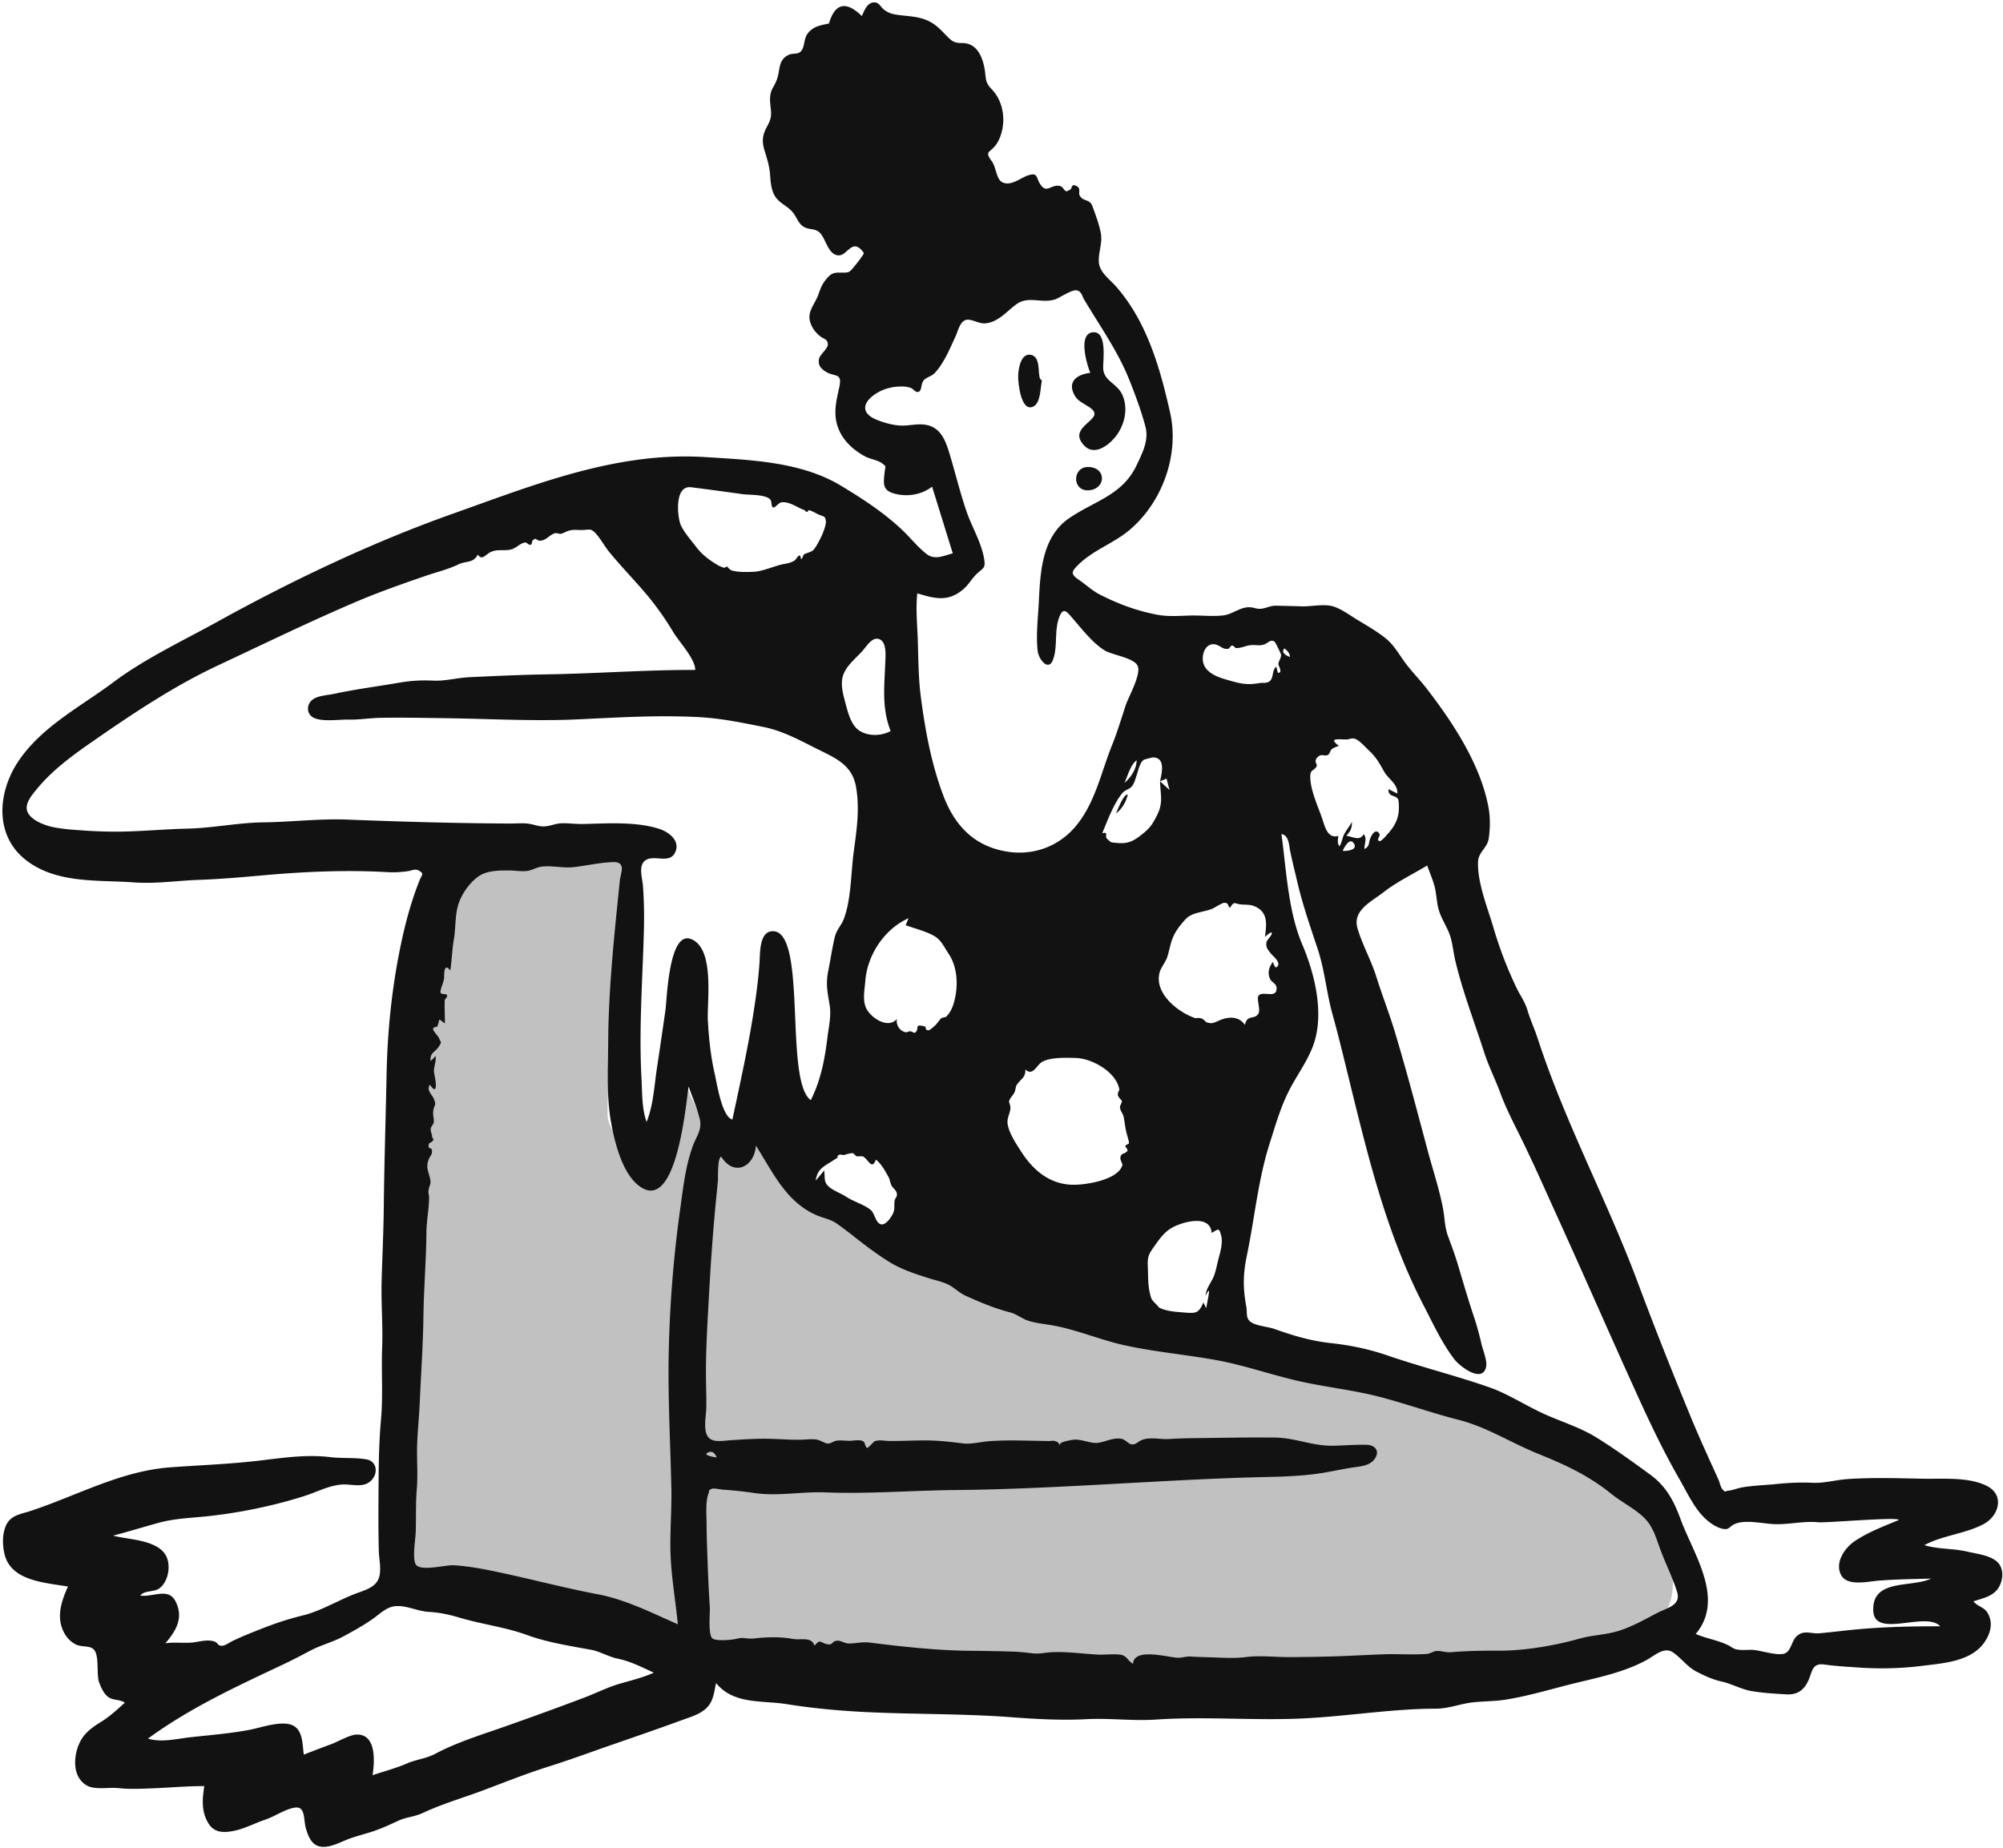 <svg xmlns="http://www.w3.org/2000/svg" width="765" height="706" fill="none"><path fill="#C1C1C1" fill-rule="evenodd" d="M146.455 602.733c.119-40.625.9-81.264 2.271-121.867 1.018-30.091 2.322-60.205 4.845-90.213.999-11.888 2.161-23.786 3.99-35.579 1.133-7.302 2.174-15.257 5.255-22.056 1.009-2.225 1.983-3.672 4.129-4.81 7.936-4.212 18.809-4.831 27.558-5.72 14.344-1.457 28.863-1.877 43.277-1.58l-2.533 46.511-1.951 35.822c-.41 7.537-1.4 15.288-1.244 22.837.127 6.15 7.359 12.035 11.035 16.837l13.528-41.379c2.384 6.156 4.932 12.259 7.704 18.249 1.829 3.951 3.691 8.018 6.116 11.65 2.216 3.318 2.865 3.786 6.716 3.22 4.636-.681 8.156-2.056 10.896 1.39 2.429 3.055 4.691 6.171 7.327 9.071 29.107 32.013 73.961 51.894 115.522 60.888 24.479 5.296 49.173 9.597 73.642 14.998 37.36 8.246 75.734 16.377 111.417 30.472 5.592 2.209 11.245 4.581 16.347 7.795 5.626 3.543 9.644 8.905 13.537 14.213 9.512 12.97 20.663 34.243 5.992 47.78-11.247 10.377-28.82 11.42-43.431 12.588-15.103 1.208-30.259 1.797-45.4 2.289-41.24 1.34-82.519 1.629-123.778 1.666-37.697.032-75.4-.181-113.09-.903-17.099-.327-33.576.071-50.121-4.317-33.862-8.98-67.627-18.327-101.406-27.611l-8.15-2.241Z" clip-rule="evenodd"/><path fill="#121212" fill-rule="evenodd" d="M490.557 247.687c-1.582 1.644.982 2.91 2.136 3.269-.186-1.586-.951-2.303-2.136-3.269Zm-216.83 309.05c-.61-1.438-1.52-2.621-3.183-1.942-2.75 1.121 2.813 1.927 3.183 1.942Zm239.09-231.712c1.137.141 5.786-.15 4.349-2.68-1.666-2.932-3.956 1.772-4.349 2.68Zm-83.367-25.939c2.444-2.095 4.634-5.298 4.66-8.626-2.304 1.529-3.535 6.261-4.66 8.626Zm58.607-42.064c2.036.103.173-2.763.193-3.334.042-1.225 1.188-2.277 1.002-3.73-.007-.059-2.059-4.653-2.6-4.945-1.523-.82-2.408.683-3.775 1.148-2.024.689-3.012.081-5.185.293-1.915.187-3.528 1.119-5.53 1.118-.475 0-1.001-1.008-1.547-.952-.851.087-.932 1.172-1.534 1.226-2.115.188-2.238-.652-4.211-1.441-3.279-1.312-5.58 1.74-5.506 5.347.097 4.778 5.081 6.731 8.9 7.829 4.925 1.415 7.661 2.268 12.665 1.377 1.447-.259 2.917.202 4.059-.796 1.535-1.342.721-4.173 2.473-5.481l.596 2.341ZM314.788 447.123c.409 3.122-.449 4.73 2.58 6.822 1.788 1.236 4.036 2.049 5.93 3.287 2.743 1.793 6.854 2.945 9.287 5.007 1.545 1.309 1.82 5.015 3.962 5.464 1.823.381 3.996-2.913 4.621-4.396.692-1.643.23-2.996.511-4.637.189-1.101 1.013-1.33.868-2.624-.151-1.357-1.467-2.074-2.039-3.151-.512-.965-.667-2.334-1.068-3.096-.947-1.793-3.048-5.602-4.921-6.789-1.578 4.142-2.774-.055-4.962-1.271a64.503 64.503 0 0 0-2.449-.021 46.515 46.515 0 0 0-1.291-1.184c-1.009-.094-2.671.445-3.581.726a8.188 8.188 0 0 0-1.521-.2c-.682.199-.953.579-.809 1.139.297-.136-1.351.864-1.508.971-3.253 2.21-6.237 3.092-6.84 7.793l3.23-3.84Zm25.37-167.854c-3.478-9.014-2.374-16.956-2.038-26.391.079-2.215.551-6.967-1.764-8.437-2.889-1.833-5.293 2.313-6.802 4.029-2.59 2.945-6.205 5.649-7.532 9.471-1.172 3.372.037 7.509.931 10.85.964 3.6 2.156 8.44 5.433 10.434 3.5 2.129 8.245 1.92 11.772.044Zm122.604 191.706c-.501-6.909-10.11-4.488-14.431-2.358-3.231 1.593-5.039 4.022-7.074 6.91-2.31 3.279-3.067 4.195-2.883 8.093.169 3.556-.029 7.133.862 10.671.452 1.796.553 2.113 1.745 3.35-.003-.003 2.064 2.056 1.489 1.727 2.666 1.522 6.642 1.777 9.774 2.013 4.477.336 5.554.397 7.371-3.858.349.741.699 1.481 1.047 2.222.112-.524 1.356-6.739 1.069-6.678-.502.108-1.041 1.554-1.287 1.922.156-2.863 2.194-5.003 3.181-7.556.909-2.347 1.282-5.005 1.983-7.433.678-2.35 1.437-5.619.781-8.058-.872-3.239-1.147-2.317-3.627-.967Zm58.014-152.296c1.561 1.471.17 3.85.373 5.672 2.122-1.301 1.386-1.998 2.208-4.115.529-1.363 2.089-3.971 3.451-1.737.573.939-1.321 2.229-.039 2.781.754.324 2.76-2.2 3.127-2.597 2.529-2.738 4.147-5.537 4.356-9.271.058-1.022.043-3.572-.32-4.159-1.051-1.694-3.847-.692-3.607-3.789l3.339 1.661c.346-3.483-3.413-5.544-4.984-8.308-1.79-3.149-2.952-5.44-5.868-8.149-1.346-1.251-3.536-3.828-5.284-4.43-1.359-.468-1.91.223-3.281.236-2.866.027-7.174-.748-2.907 2.432-.867.407-2.006.66-2.745 1.301-.548.475-.753 1.832-1.395 2.157-1.386.7-2.423-.666-3.988.889-1.647 1.639.039 2.672-.328 3.394-1.055 2.077-2.507 1.044-2.46 4.21.077 5.22 3.083 11.399 4.701 16.277.951 2.867 2.014 7.35 6.025 6.175-.152 1.38-.501 2.718.395 3.949.837-.985 1.137-3.147 1.701-4.304.832-1.704 2.186-3.35 3.142-5.007-.14 2.619-.424 3.347-2.204 5.33 2.342.287 5.227 2.164 6.592-.598Zm-171.359 75.862c2.148-1.627-.673-3.442 3.565-2.519 1.081.236-.005 1.5 1.627 1.546.616.017 2.127-1.499 2.554-1.855.391-.326 2.147-2.693 2.429-2.846-.472.254 2.132-.755 1.319-.1 1.551-1.249 2.732-3.303 3.429-5.8 1.71-6.121 1.466-13.435-2.079-18.693-1.486-2.204-2.672-4.894-4.911-6.373-3.037-2.006-8.057-3.199-11.449-4.473l1.098-2.671c-9.312 4.209-15.734 14.034-16.518 24.016-.282 3.591-1.305 8.151.882 11.334 2.282 3.323 8.037 6.816 11.215 3.125-.483 2.057.934 4.517 3.108 5.045.822.2 1.598-.397 1.962-.344.463.066 1.44.674 1.769.608Zm-85.48-208.41c-6.257-.745-5.287 10.557-4.113 13.951.946 2.738 4.337 6.548 6.131 8.933 2.138 2.841 4.99 4.962 8.023 6.775 1.04.621 1.801.82 2.698 1.167.319-.317.7-.482 1.145-.496.391.652.945 1.14 1.661 1.463 2.275.708 6.04.6 8.301.505 3.644-.154 7.899-2.251 11.524-2.95 1.694-.327 2.637-.459 4.135-1.339.755-.443 2.233-3.858 2.444-.504.934-.575.639-1.521 1.322-1.942.652-.402 2.737-.789 3.514-1.674 1.084-1.234 2.525-4.049 3.279-5.735.485-1.082 1.513-3.87 1.432-4.996-.172-2.385-.941-1.836-2.979-2.824-1.362-.66-2.146-1.213-3.507-1.578-.158-.042-.536.771-.803.701-.467-.121-.655-.659-.982-.764-2.486-.806-5.42-3.195-8.494-2.964-1.327.1-2.57 2.122-3.252 2.019-1.048-.159-.525-2.311-1.256-3.091-1.865-1.986-8.087-1.665-10.503-2.009a1350.247 1350.247 0 0 0-19.72-2.648Zm219.179 171.787c.599-4.689 1.337-9.346-3.805-11.654-1.93-.866-3.536-.553-5.515-.788-2.571-.306-2.197-1.413-4.105 1.346-1.055-1.355-.354-1.795-2.081-1.956-.713-.066-3.824 1.958-4.633 2.289-3.375 1.381-7.673 1.253-10.219 4.038-2.474 2.707-4.475 5.309-5.518 9.002-.526 1.86-.872 3.787-1.522 5.613-.703 1.975-2.284 3.677-2.825 5.652-2.203 8.04 7.162 15.378 13.74 17.511a4.637 4.637 0 0 1 2.493.163 7.776 7.776 0 0 1 1.544 1.341c2.07.649 2.562.435 4.668-.515 3.472-1.565 7.528-2.098 10.156 1.564.811-4.262 3.77-1.726 5.193-4.471.786-1.514-.931-5.708.064-6.799 1.689-1.853 6.957 1.442 6.821-2.886-.05-1.577-1.842-2.099-2.463-3.345-1.115-2.237-.496-4.605 1.054-6.571.145.339.706 2.568 1.449 1.978 1.97-1.567-1.269-4.035-1.976-4.89-1.165-1.409-2.225-2.485-1.965-4.452.161-1.22 2.118-2.489 2.048-3.675-.054-.903-2.472 1.4-2.603 1.505Zm-91.499 50.625c.133 3.287-1.967 3.716-3.35 5.977-.376.616-.401 2.091-.927 2.994-.982 1.693-1.665 1.798-1.98 3.447.035-.184.526 1.634.538 1.841.135 2.32-1.478 4.175-1.034 6.726.623 3.589 3.35 7.586 5.273 10.571 4.347 6.748 10.424 11.979 18.749 12.456 5.56.319 18.641-1.904 19.833-7.717a15.814 15.814 0 0 1-.797-2.082c-.128-1.033.255-1.738 1.149-2.115a2.691 2.691 0 0 0 1.61-1.145 3.956 3.956 0 0 0-.928-1.559c.154-.778 1.465-.816 1.444-1.318-.039-.934-.861-3.275-1.081-4.34-.382-1.84-.591-3.592-.926-5.444-.272-1.498-1.191-2.238-1.427-3.612-.162-.937.79-1.787.709-2.781a6.907 6.907 0 0 1-1.525-1.962 3.532 3.532 0 0 1 .573-2.159c-.934-6.537-10.184-12.028-16.764-12.178-3.535-.081-9.571-.335-12.75 1.512-2.125 1.234-3.55 5.611-6.389 2.888ZM249.708 638.958c-4.647-2.095-8.809-4.327-13.786-5.344-3.592-.735-6.676-2.753-10.286-3.411-7.997-1.458-16.634-2.803-24.304-5.607-8.224-3.008-17.18-4.085-25.609-6.585-4.15-1.231-7.772-2.038-12.064-2.276-4.182-.231-8.481-2.563-12.661-2.169-3.494.33-5.986 3.014-8.72 4.927-3.545 2.481-7.411 4.62-11.221 6.669-4.043 2.175-8.547 3.265-12.537 5.386-3.313 1.76-6.567 3.478-9.983 5.092-18.15 8.576-35.674 16.587-52.041 28.519 5.278 1.606 11.282.005 16.527-.561 7.455-.806 14.883-1.411 22.264-2.792 4.319-.807 12.749-3.888 16.873-1.52 3.624 2.08 3.346 7.42 3.866 10.992 3.421-1.32 6.827-2.674 10.278-3.914 2.714-.975 7.118-3.656 9.884-3.75 7.705-.261 6.863 10.552 6.113 15.514 4.502-1.529 8.783-2.596 13.147-4.49 3.498-1.519 7.361-1.854 10.759-3.665 8.443-4.5 17.811-7.32 26.851-10.514 10.199-3.605 20.376-7.277 30.488-11.123 4.156-1.581 8.255-3.668 12.507-4.95 4.578-1.381 9.265-2.419 13.655-4.428Zm100.631-412.3c-.646 6.082.02 12.215.206 18.304.218 7.13.227 14.184 1.15 21.272 1.666 12.787 4.011 25.577 8.589 37.676 4.168 11.02 11.202 18.812 23.114 21.194 10.702 2.139 21.132-1.53 27.943-10.081 7.065-8.867 9.235-20.066 13.372-30.343 2.023-5.025 3.521-10.078 5.208-15.22 1.012-3.08 6.028-11.922 4.593-15.086-1.401-3.089-9.668-4.145-12.53-5.862-4.547-2.729-8.752-8.2-12.222-12.198-2.325-2.679-3.683-4.66-5.251-.41-1.885 5.107-.519 11.007-2.278 15.961-1.731 4.871-5.509.066-5.897-3.109-.744-6.096.151-13.021.439-19.148.537-11.418 1.286-24.624 11.582-31.664 9.758-6.672 20.349-8.748 25.767-20.267 2.172-4.618 4.725-9.456 3.368-14.623-1.568-5.963-3.889-12.199-6.172-17.93-4.386-11.006-11.255-20.589-17.26-30.694-.811-1.363-.981-3.11-2.753-3.495-2.004-.436-6.682 2.973-8.625 3.523-5.291 1.496-10.019-1.608-14.687 1.905-3.746 2.82-6.922 6.878-11.976 7.173-2.176.127-5.129-1.816-7.004-1.352-2.389.591-3.08 4.156-4.001 6.159-2.115 4.596-4.475 10.355-7.963 14.112-1.184 1.275-3.276 1.669-4.287 2.856-1.177 1.379-.523 4.179-2.209 4.43-.977.145-1.757-1.18-2.579-1.496-1.397-.538-2.767-.641-4.262-.597-2.766.081-5.636.749-8.067 2.073-5.653 3.078-7.742 7.759-.948 10.574 2.723 1.129 5.68 1.969 8.626 2.231 3.233.287 6.504-.722 9.701-.328 6.165.759 8.061 5.915 9.657 11.213 2.194 7.288 3.967 14.667 6.431 21.879 2.013 5.892 5.67 11.881 6.726 18.036.649 3.781-.201 3.499-2.725 5.837-1.923 1.78-3.079 4.117-5.162 5.903-5.808 4.979-10.869 3.652-17.614 1.592Zm374.876 353.983c-.177-1.299-27.706 1.185-30.834.863-5.344-.55-11.033.913-16.558.726-4.884-.166-11.929-2.063-15.961.308-1.495.879-1.532 1.917-3.892 1.469-2.193-.416-4.503-1.966-6.145-3.403-4.569-3.998-7.361-10.288-10.349-15.473-5.981-10.376-11.103-21.127-16.067-32.039-10.225-22.475-20.063-45.078-30.277-67.558-5.052-11.119-9.923-22.258-15.372-33.171-2.325-4.658-4.878-9.767-6.668-14.646-1.951-5.321-4.516-10.316-6.265-15.771-3.707-11.553-8.137-22.934-10.975-34.815-.719-3.008-.986-6.158-1.852-9.123-.924-3.167-2.811-5.875-3.994-8.941-1.206-3.124-1.209-5.912-1.809-9.105-.599-3.182-2.061-6.284-3.114-9.332-5.421 3.269-11.594 6.244-16.583 10.129-4.907 3.823-12.067 7.025-10.013 13.936 1.868 6.286 5.176 12.066 7.144 18.344 2.208 7.043 4.92 13.928 7.051 20.987 4.573 15.155 8.576 30.488 12.671 45.779 1.924 7.184 4.328 14.382 5.738 21.689.734 3.801.614 7.2 1.996 10.882 1.35 3.599 2.63 7.12 3.739 10.805 1.974 6.559 3.858 13.132 6.042 19.623 1.182 3.513 2.127 7.065 2.967 10.674.509 2.181 2.24 6.376 1.753 8.634-1.398 6.502-9.998-.123-12.056-2.777-4.775-6.156-8.2-13.687-11.776-20.58-14.358-27.678-21.418-57.531-28.821-87.661-1.946-7.921-3.825-15.771-6.012-23.61-2.292-8.214-2.959-16.802-5.664-24.97-2.795-8.439-5.646-16.572-7.699-25.255-.949-4.02-1.953-8.038-2.796-12.081-.45-2.159-.469-6.13-3.344-6.56 1.851 13.548 2.535 29.42 7.934 42.126 4.894 11.524 8.784 27.313 3.836 39.548-2.379 5.884-6.143 10.909-8.973 16.514-3.165 6.267-5.227 13.462-7.348 20.14-4.392 13.828-5.688 28.371-8.627 42.516-1.541 7.414-1.571 12.485-.234 19.78.43 2.349-.329 4.216 1.649 5.722 1.99 1.515 6.592 1.821 9.051 2.69 7.465 2.639 13.883 4.575 21.788 5.44 7.467.818 14.479 2.301 21.591 4.747 12.816 4.407 26.143 7.701 38.736 12.119 6.888 2.417 13.531 6.723 20.153 9.811 6.888 3.213 14.195 5.312 20.688 9.322 6.995 4.318 13.912 9.333 20.54 14.174 6.14 4.484 9.083 10.058 11.639 17.036 4.859 13.266 17.11 30.482 5.794 43.868 3.967 1.724 8.507 2.409 12.308 4.252 1.312.637 1.703 1.258 3.195 1.624 1.951.479 4.462.096 6.46.226 2.89.188 8.98 2.267 11.798 1.427 2.634-.786 2.749-4.607 4.641-6.493 2.806-2.796 5.499-.993 8.932-1.304 5.085-.461 10.151-1.128 15.239-1.572 10.266-.895 20.503-1.106 30.803-1.082-5.362-5.951-25.081 4.88-25.565-5.9-.561-12.474 14.664-8.732 22.065-12.33-6.727.198-13.454.263-20.168.796-4.074.324-11.907 2.274-14.211-2.203-2.476-4.814 1.508-10.382 5.239-12.896 5.163-3.478 11.13-5.696 16.842-8.075ZM164.139 414.316c-1.234 2.46.677 3.451 1.543 5.434 1.196 2.74.015 2.195-.225 4.773-.161 1.729.311 2.545.213 4.164-.041.689-1.021 1.604-1.136 2.388-.207 1.407.554 2.055.471 3.077-.041.507.615.597.481 1.332-.116.641-1.592 1.092-1.679 1.495-.5 2.337.901 1.167 1.115 2.275.358 1.849-.682 2.166-1.274 3.867-1.021 2.933-.034 4.3.597 7.05.534 2.319-.259 2.335-.56 4.55-.183 1.343.205 1.507.199 2.756-.018 4.314-.983 8.8-1.023 13.371-.095 10.818-1.011 21.479-1.148 32.271-.135 10.604-.907 21.34-1.371 32.077-.226 5.235-.757 10.452-.986 15.688-.267 6.08.328 12.131-.184 18.187-.465 5.505-.186 11.028-.414 16.548-.107 2.619-1.455 10.544.265 12.305 2.234 2.286 11.286-.148 14.214.013 5.504.301 11.307 1.409 16.7 2.545 12.781 2.692 25.591 6.12 38.377 8.535 10.661 2.013 20.663 7.134 30.586 11.468-.909-9.116-2.514-18.009-2.811-27.197-.266-8.258.512-16.473.329-24.721-.391-17.598-1.388-35.001-.995-52.596.401-17.892 1.843-36.161 4.334-53.883 1.145-8.143 2.038-16.818 4.951-24.555 1.32-3.505 3.469-6.075 2.577-9.931-.967-4.176-2.877-8.542-4.289-12.592-1.038 6.596-4.696 50.549-19.724 37.336-5.868-5.159-8.585-16.336-9.897-23.66-1.772-9.901-1.136-20.307-1.09-30.326.092-20.413 2.337-41.238 4.396-61.539.411-4.055 2.459-7.681-2.743-7.487-4.877.183-9.889 1.338-14.739 1.907-4.198.492-8.413-.706-12.413-.17-1.834.246-3.456 1.332-5.308 1.607-2.337.347-4.779-.161-7.132-.158-3.965.005-8.562-.016-11.853 2.451-3.457 2.591-6.421 6.879-7.582 11.025-1.16 4.147-.85 8.814-1.584 12.956-.619 3.491-.751 7.799-1.33 11.764-2.509-3.144-2.348 1.394-2.375 2.735-.031 1.62-1.774 4.898-1.325 5.848.29.613 2.238.289 2.403.769.339.99-.834 1.408-.855 2.148-.083 2.884.082 5.865.075 8.773l-2.043-1.561c-.358.778-.471 1.792-.812 2.579-.154.358-1.592.259-1.66.963-.089.919 1.923 2.689 2.311 3.693.695 1.794 1.138 1.086-.04 3.02-1.356 2.227-3.576 2.351-3.221 5.588a9.472 9.472 0 0 0 1.88-1.919c.336 1.932-.504 3.635-.606 5.559-.067 1.258 1.464 6.279.31 7.119-.485.354-1.782-1.578-1.9-1.714Zm101.394-158.408c.009-4.238-6.178-10.756-8.306-14.303-3.394-5.659-7.044-10.782-11.359-15.783-4.335-5.024-8.963-9.813-13.167-14.947-1.74-2.123-3.031-4.603-4.805-6.682-2.217-2.596-2.685-1.798-5.431-1.729-2.088.053-3.45-.302-5.38.318-1.025.329-1.689.818-2.79 1.121-.689.191-1.598-.478-2.523-.155-2.288.797-3.066 2.837-5.827 2.795-.331-.005-1.391-.79-1.544-.746-.187.054-1.045.709-1.015.702-.184.042-.131 1.341-.621 1.566-.838.386-1.432-.908-2.195-.824-1.928.212-3.362 2.202-5.495 2.684-2.74.619-5.11-.284-7.727.991-2.091 1.018-3.148 3.334-4.887.94-1.575 3.344-4.474 2.331-7.37 3.74-4.038 1.965-8.415 2.961-12.715 4.445-8.847 3.053-17.756 6.181-26.38 9.856-17.889 7.624-35.213 16.078-52.702 24.274-17.104 8.016-32.924 18.645-48.317 29.345-7.547 5.245-15.05 10.755-20.937 17.938-1.784 2.176-4.763 5.556-3.561 8.618 1.272 3.238 6.648 5.248 9.688 5.869 3.986.816 8.368 1.089 12.426 1.36 4.38.294 9.087.439 13.423.38 8.546-.118 16.928-.951 25.514-1.14 9.767-.216 19.342-2.276 29.089-2.398 10.715-.134 21.308-1.477 32.039-1.058 20.684.81 41.35 1.407 62.095 1.507 2.581.012 5.112-.299 7.647.151 2.057.364 3.543 1.084 5.749.926 2.055-.147 3.96-1.046 6.054-1.155 2.75-.143 5.567.31 8.331.253 9.332-.191 20.4-1.039 29.396 1.912 3.573 1.173 8.065 4.588 5.887 9.014-2.154 4.376-7.656.809-11.062 2.798-3.173 1.853-1.413 6.909-1.189 9.932.423 5.728.5 11.426.349 17.166-.333 12.676-1.105 25.337-1.253 38.017-.071 6.159.017 12.316.342 18.467.287 5.429.096 11.338 1.952 16.519 2.585-6.469 2.9-13.611 3.925-20.428 1.11-7.375 2.195-14.75 3.25-22.134.627-4.386 1.278-30.728 9.861-27.287 9.124 3.657 5.952 23.922 6.366 31.208.391 6.877 1.094 13.728 2.652 20.447.725 3.123 2.717 16.385 6.721 17.242 2.937-13.879 6.042-27.736 8.201-41.764.953-6.192 1.794-12.431 2.174-18.687.198-3.256-.043-11.083 4.664-11.462 13.836-1.115 4.554 57.182 14.893 64.516 3.824-7.607 5.319-15.54 6.357-23.973.472-3.839 1.482-8.161.885-12.011-.783-5.037-1.633-8.125-.581-13.33.86-4.261 1.479-8.636 2.473-12.86.717-3.044 2.588-4.53 3.575-7.275 2.781-7.729 2.602-17.513 3.711-25.626 1.123-8.217 2.307-16.295.851-24.584-1.441-8.209-7.446-10.819-14.273-14.208-6.879-3.414-13.516-7.166-21.07-8.672-8.482-1.69-16.266-3.33-24.948-3.779-15.322-.791-30.338.127-45.591.853-16.96.808-33.937-.199-50.888-.432-8.24-.113-16.635-.272-24.861-.138-4.122.068-8.121.783-12.27.679-3.535-.088-10.445 1.002-13.539-.878-2.428-1.475-2.425-4.743-.375-6.544 2.031-1.785 6.014-1.879 8.55-2.43 8.105-1.759 16.184-2.769 24.347-4.181 4.701-.813 8.645-1.083 13.356-.854 4.575.224 9.241-1.084 13.867-1.306 9.803-.468 19.663-.932 29.471-1.085 19.008-.296 37.797-1.747 56.823-1.701Zm9.919 185.925c-1.529.59-1.14 7.895-1.279 9.354-.413 4.369-.866 8.733-1.255 13.104-.898 10.091-1.574 20.204-2.126 30.319-.551 10.116-1.205 20.264-1.172 30.398.015 4.314.208 8.624.121 12.938-.065 3.225-1.484 9.259 1.268 11.55 1.846 1.537 5.462.845 7.619.703 4.262-.279 8.535-.564 12.808-.596 4.936-.038 9.838.493 14.777.364 1.895-.049 4.011-.365 5.887-.008 1.359.261 2.842 1.433 4.117 1.484.938.038 2.151-.893 3.188-1.076 1.614-.285 3.508.045 5.15.025 1.168-.014 3.984-.542 5.058.148 1.047.672.644 2.203 1.601 2.542.364.129 2.442-2.339 2.798-2.495 1.591-.694 3.911-.154 5.588-.135 4.828.054 9.659-.251 14.489-.205 4.708.044 9.249.592 13.768 1.139 2.988.362 6.419-.545 9.591-.811 5.071-.425 10.164-.346 15.248-.244 2.552.051 5.106.091 7.658.154.604.015 1.8-.22 2.383-.046 2.342.703.856.744 2.511 1.813-2.171-1.403 4.858-2.317 5.263-2.32 3.19-.024 6.113 1.543 8.768 1.236 2.876-.332 5.812-2.109 8.976-1.558 1.479.258 2.707 1.912 3.806 2.102 1.776.307 2.383-.976 4.012-1.618 3.25-1.282 7.021-.165 10.414-.387 4.763-.311 9.349-.322 14.13-.386 8.723-.115 17.445-.259 26.169-.174 8.033.078 14.487 3.299 22.476 3.124 4.19-.091 8.451-.457 12.635-.356 3.593.085 5.428 2.763 2.712 5.909-1.836 2.127-5.208 2.352-7.797 2.741-3.843.579-7.617 1.411-11.447 2.053-9.107 1.526-18.639 1.479-27.851 1.756-37.569 1.131-75.146 4.471-112.738 4.824-16.506.155-33.189 1.545-49.643.897-9.179-.362-18.152 1.611-27.402.193-3.9-.598-7.734-.961-11.666-1.242-.512-.036-3.515-.617-4.082-.359-1.675.763-.74.066-1.443 2.003-1.153 3.182-.672 8.257-.666 11.645.012 5.399.275 10.809.456 16.205.175 5.17.462 10.336.77 15.501.127 2.137-.714 10.172.934 11.765 1.275 1.234 7.24.65 8.854.305 1.936-.414 2.117-.516 4.213-.27 1.546.182 2.096.137 3.644-.03 4.433-.479 9.51-.564 13.961.237 3.454.621 7.082-1.018 8.404 2.615 2.235-2.736 2.184-1.16 4.64-.61 2.53.565 1.755-1.069 3.899-1.294 1.511-.158 2.859 1.036 4.493 1.047 2.699.017 5.127-.696 8.013-.336 12.742 1.59 25.664 3.019 38.513 3.137 5.331.05 10.599.132 15.901.294 2.705.082 5.263.364 7.923.683 2.507.302 4.477-.301 7.083-.433 5.763-.294 11.809.584 17.573.899 2.71.148 6.104-.318 8.703.038 2.612.357 2.809 2.341 4.886 3.491.328-6.437 13.789-2.314 17.293-2.306 1.376.004 3.057-.582 4.718-.476 2.749.177 5.517.222 8.27.319 4.39.154 8.633.42 12.803-.112 5.448-.694 11.365.046 16.868.012 5.992-.038 11.985-.119 17.974-.315 6.068-.199 12.125-.57 18.192-.765 5.27-.17 10.861.255 16.056-.131 1.347-.1 2.635-1.087 3.839-1.138 1.669-.071 3.538.646 5.464.481 6.071-.518 11.728-.603 17.864-.582 10.526.036 21.462-1.908 31.554-4.696 4.652-1.285 9.487-1.355 14.106-2.733 5.332-1.592 10.215-4.367 15.122-6.935 3.843-2.012 9.246-2.948 7.681-8.035-1.67-5.431-4.337-10.697-6.325-16.032-1.728-4.638-2.83-9.157-6.576-12.646-3.702-3.448-8.431-5.763-12.375-8.942-8.596-6.928-17.569-11.071-27.748-15.174-10.26-4.136-19.62-10.235-30.398-12.985-10.008-2.554-19.65-5.978-29.456-8.595-10.729-2.863-21.793-3.901-32.614-6.446-10.371-2.44-20.553-6.028-31.061-7.886-11.369-2.009-22.843-3.043-34.17-5.495-9.603-2.078-18.765-6.149-28.418-7.773-2.82-.475-5.869-.765-8.598-1.651-2.552-.829-4.378-2.507-6.958-3.187-5.956-1.569-11.132-3.708-16.771-6.258-2.371-1.073-3.685-2.391-5.74-3.721-2.451-1.585-5.59-2.148-8.341-3.022-5.299-1.683-10.577-3.338-15.331-6.293-4.928-3.062-9.455-6.524-13.991-10.102a171.52 171.52 0 0 0-5.944-4.453c-2.426-1.745-4.915-2.061-7.634-3.201-11.793-4.948-16.957-16.564-23.381-26.671-.603 8.185-8.434 11.983-13.259 4.199Zm167.603-143.375c.813-3.666 1.972-8.927-2.597-9.132-.294-.013-3.321.743-3.633.944-1.557 1.001-2.146 4.34-2.74 5.961-.523 1.43-.886 3.334-2.048 4.414-1.146 1.067-2.343 1.093-3.413 2.371-3.255 3.889-5.68 10.569-7.649 15.264 2.671-.646.73 1.146 1.866 2.167 1.775 1.594 1.222 1.306 3.745 1.553 4.396.43 6.402-.741 9.839-3.479 2.915-2.322 3.851-3.843 5.529-7.195 2.399-4.788 1.229-7.839 1.096-12.871l3.609 3.322-1.12-4.352-2.484 1.033ZM316.603 8.983c2.336-7.996 6.7-8.587 12.567-2.842.93-2.055 2.031-5.246 4.736-5.228 1.917.013 2.256 1.563 3.542 2.61C339 4.786 340.21 5.23 342.18 5.567c4.299.735 8.294.483 12.34 2.405 3.686 1.75 5.439 4.306 8.277 6.927 2.655 2.452 4.592.864 7.623 2.105 3.37 1.38 4.877 5.464 5.53 8.773.797 4.048-.033 5.338 2.781 8.277 2.654 2.773 4.062 6.304 4.382 10.114.301 3.603-.494 7.88-2.574 10.917-2.341 3.422-4.767 2.476-1.719 6.541 1.534 2.047 1.707 6.404 3.552 7.717 3.228 2.293 7.396-1.407 10.247-2.338 3.874-1.265 3.01.851 4.709 3.404 2.511 3.77 4.004-.12 7.429.633 1.259.277 1.628 1.636 2.071 1.799 1.564.58-.097.365 1.69-.28 1.188-.428.374-2.732 2.767-1.417 1.663.915.411 2.542 1.167 3.72 1.485 2.316 3.69.966 4.788 3.955 1.092 2.977 2.571 6.925 3.178 10.18.74 3.954-.997 7.395-.743 11.136.266 3.907 4.137 6.54 6.545 9.279 11.809 13.424 16.809 31.08 20.661 48.146 3.581 15.861-2.721 33.817-15.095 44.567-6.273 5.45-14.11 7.787-20.134 13.785-2.674 2.662-2.639 3.505.547 5.687 2.61 1.787 5.004 4.064 7.77 5.476 7.111 3.63 14.04 6.223 21.98 7.747 4.004.769 8.173.461 12.224.317 4.217-.15 8.977.448 13.099-.067 3.641-.455 6.521-3.394 10.333-3.082 1.494.122 2.41.693 3.931.558 1.997-.176 3.677-1.233 5.801-1.179 3.229.082 6.424.136 9.546.254 3.546.132 7.714-.839 11.243-.226 3.349.581 7.332 3.593 10.245 5.349 3.591 2.165 7.902 4.669 11.117 7.314 3.037 2.5 5.179 6.478 7.548 9.582 2.505 3.284 5.404 6.218 7.923 9.487 9.918 12.869 20.365 28.72 23.466 44.922.785 4.1.742 8.149.151 12.267-.529 3.678-3.98 5.076-4.085 9.03-.213 8.002 3.621 17.279 5.847 24.863 2.345 7.985 5.282 15.741 8.919 23.25 1.408 2.908 3.193 5.312 4.079 8.324 1.082 3.679 2.73 7.169 3.935 10.88 10.426 32.099 26.588 61.98 38.369 93.592 6.331 16.987 13.026 33.828 19.929 50.598 3.397 8.256 7.077 16.259 10.77 24.389.486 1.068.831 3.127 1.677 3.862 1.429 1.242.169.535 2.17.324 1.726-.182 3.518-.969 5.26-1.261 4.204-.706 8.51-.827 12.75-1.245 4.872-.482 9.161-.733 14.036-.497 4.537.22 9.003-1.128 13.519-1.427 9.681-.641 19.228-.303 28.902-.122 7.538.141 17.19-.755 24.165 2.745 6.988 3.506 4.577 11.58-1.349 14.655-7.101 3.685-15.459 4.211-22.516 7.966 5.296 1.63 11.018 1.21 16.413 2.482 3.477.82 8.852 1.426 11.473 3.964 2.538 2.459 2.281 6.694.606 9.578-2.086 3.59-6.098 4.21-9.709 5.455 1.627 2.156 4.156 1.988 5.62 4.829 1.945 3.779.729 7.816-1.653 11.083-5.169 7.093-15.405 7.692-23.396 8.703a125.677 125.677 0 0 1-24.003.694c-4.504-.307-8.948-.532-13.396-1.166-5.117-.73-4.625 2.855-6.448 6.524-1.764 3.552-4.31 5.074-8.25 4.855-4.254-.238-8.971-.527-13.185-1.24-4.035-.682-7.529-2.765-11.399-3.633-3.485-.783-6.252-2.047-9.563-3.742-3.8-1.945-5.821-5.2-9.147-7.435-3.414-2.294-6.986 1.31-10.343 3.104-8.159 4.359-17.113 6.287-26.037 8.43-9.1 2.186-17.962 4.983-27.217 6.496-4.307.703-8.398.609-12.685 1.066-4.94.527-9.222 2.414-14.267 2.424-17.816.037-35.747 3.253-53.571 3.848-17.645.589-35.576-.871-53.202.311-9.012.605-17.734-.608-26.696-.142-9.245.482-18.817-.005-28.043-.711-19.146-1.465-37.697-1.084-56.642-2.033-9.855-.494-19.903-1.422-29.634-2.987-9.541-1.534-20.338.233-27.086-8.067-.742 3.254-.945 6.628-3.323 9.194-2.501 2.698-6.53 3.787-9.878 5.016-8.549 3.137-17.191 6.117-25.799 9.094-8.159 2.823-16.371 5.88-24.595 8.467-8.644 2.719-16.867 6.015-25.365 9.207-7.7 2.892-15.678 5.177-23.098 8.664-3.061 1.438-6.267 1.557-9.193 2.9-3.614 1.658-6.971 3.249-10.843 4.445-3.321 1.026-6.359 1.764-9.573 3.098-3.182 1.321-7.69 3.615-11.02 1.858-2.341-1.234-3.26-4.07-3.98-6.438-.902-2.961-.133-8.099-3.639-7.966-3.464.131-8.354 3.465-11.75 4.596-4.063 1.354-8.222 3.618-12.407 4.385-4.19.767-7.488.537-9.686-3.359-2.474-4.384-2.062-9.03-1.322-13.799-7.132-.017-13.738.653-20.932.897-3.963.135-7.817.311-11.77-.126-3.566-.393-8.87.725-11.963-.907-6.29-3.32-5.353-12.71-2.181-17.845 1.762-2.851 4.523-4.773 7.329-6.503 3.519-2.168 6.099-4.627 9.18-7.389-2.01-1.385-4.623-.712-6.594-2.362-1.531-1.28-2.484-3.416-3.183-5.238-1.303-3.397.376-11.19-2.564-13.115-1.57-1.027-4.351-.592-6.145-1.416-2.451-1.125-4.172-3.2-5.228-5.669-2.378-5.566-.34-11.36 1.98-16.56-8.79-1.499-21.676-2.095-24.19-12.274-.804-3.251-.914-7.015.192-10.212 1.642-4.744 5.466-5 9.706-6.391 17.727-5.818 34.33-15.266 53.429-16.667 10.23-.75 20.534-1.145 30.752-2.206 10.263-1.066 20.157-2.947 30.488-1.67 4.395.543 9.483.059 13.687.854 4.065.767 4.58 5.562 1.473 8.33-3.02 2.689-7.4.969-10.996 1.271-5.096.427-9.389 2.838-14.147 4.356-11.675 3.726-24.468 6.37-36.643 7.708-6.536.718-12.71.814-19.107 2.557-5.812 1.584-11.564 3.383-17.396 4.899 6.372 1.704 18.715 1.514 20.836 9.277.997 3.653-.11 8.708-3.321 10.967-1.865 1.312-5.94.713-7.113 2.673 5.017.616 10.739-3.244 13.493 2.276 3.143 6.299.068 11.271-3.953 15.948 3.553-.589 7.206.082 10.794-.373 2.769-.352 5.355-1.185 7.986-.318 1.32.435 1.146 1.611 2.813 1.618 1.212.005 3.027-1.313 4.079-1.821 3.998-1.93 8.055-3.5 12.187-5.111a116.447 116.447 0 0 1 14.824-4.697c6.929-1.7 13.884-6.063 20.644-8.53 2.864-1.045 6.546-2.116 7.969-5.098 1.468-3.076.343-7.58.253-10.833-.255-9.152-.146-18.317-.09-27.471.047-7.699.232-15.253.917-22.922.819-9.177.086-18.321.437-27.512.323-8.44-.434-16.86-.204-25.297.257-9.399.727-18.764.824-28.174.173-16.903.742-33.786 1.069-50.685.336-17.359 2.176-34.725 5.886-51.699 1.662-7.603 3.832-15.347 6.725-22.571.916-2.288 1.876-2.418-.326-3.726-1.306-.775-2.919.091-4.2.263-2.694.36-5.099.519-7.841.358-15.718-.921-31.992-.176-47.653 1.237-8.145.735-16.334 1.435-24.512 1.727-8.156.29-16.312 1.555-24.47.957-13.666-1.001-29.254.563-40.967-8.24-12.5-9.392-11.322-26.033-3.251-38.056 8.907-13.269 23.784-20.829 36.207-30.127 12.205-9.135 26.55-15.835 39.862-23.192 28.495-15.751 59.115-30.33 89.795-41.215 31.214-11.073 62.533-23.803 96.529-21.639 17.223 1.096 36.492 1.736 51.685 10.887 8.116 4.89 15.973 9.988 22.946 16.447 3.285 3.043 6.18 6.793 9.678 9.573 3.251 2.585 6.44.815 10.155-.135l-7.896-25.48c-3.634 2.82-8.635 3.892-13.361 2.895-5.737-1.211-5.272-3.662-4.759-8.571.24-2.277.861-1.888-1.115-3.326-1.62-1.18-4.581-1.566-6.446-2.588-4.653-2.549-8.686-6.292-10.401-11.431-1.705-5.11-.497-9.85.619-14.922 1.341-6.099-1.975-3.549-5.767-6.385-1.668-1.248-2.266-2.332-1.979-4.393.234-1.673 3.541-4.082 3.393-5.729-.179-1.985-1.284-1.763-2.854-2.96-1.732-1.321-2.979-2.941-3.743-5.02-1.618-4.403 1.68-7.123 3.062-11.183.67-1.968 1.329-3.651 2.645-5.307 2.332-2.934 3.237-2.87 6.49-2.844 2.739.021 2.709-.203 4.761-2.68.796-.961 1.59-1.916 2.278-2.96 1.182-1.79 1.51-1.547.246-2.946-3.852-4.264-5.609 2.393-9.03 1.99-3.957-.464-4.667-6.74-7.148-8.835-1.736-1.467-3.717-.908-5.615-1.9-2.322-1.21-2.788-3.52-4.295-5.454-2.446-3.14-5.997-3.694-7.629-7.678-.926-2.261-1.053-4.59-1.241-6.987-.269-3.413-1.162-6.11-2.155-9.36-1.012-3.314-.763-5.709.883-8.758 1.696-3.142 1.896-4.199 1.469-7.743-.325-2.698-.425-5.093.983-7.5 1.518-2.594 1.834-3.948 2.329-6.903.431-2.59 1.254-4.457 3.759-5.532 1.707-.733 3.555.083 4.761-1.586 1.203-1.666.882-4.335 2.118-6.176 2.016-3.003 5.048-3.473 8.35-4.15Z" clip-rule="evenodd"/><path fill="#121212" fill-rule="evenodd" d="M416.407 142.429c-1.172-2.753-5.093-15.451 1.356-15.516 5.117-.052 3.5 10.967 3.563 13.672.117 5.063 5.414 5.782 7.395 10.375 2.312 5.355.717 11.749-2.886 16.114-2.751 3.331-8.045 7.148-11.824 3.07-4.202-4.538-.164-7.085 2.778-9.911 4.261-4.095-3.892-5.285-6.009-8.607-3.597-5.646.352-8.583 5.627-9.197Zm-18.474 2.865c-.588 2.614-.409 8.583-3.249 9.992-4.763 2.363-5.863-9.033-5.826-11.549.04-2.676.966-8.999 4.912-8.18 4.428.919 1.916 9.118 4.163 9.737Zm17.816 33.1c7.042.219 6.646 8.617-.107 8.91-6.284.273-6.129-9.103.107-8.91Zm14.976 125.174c-.658 2.798-2.192 5.436-4.491 7.199.542-1.106 2.895-7.697 4.491-7.199Z" clip-rule="evenodd"/></svg>